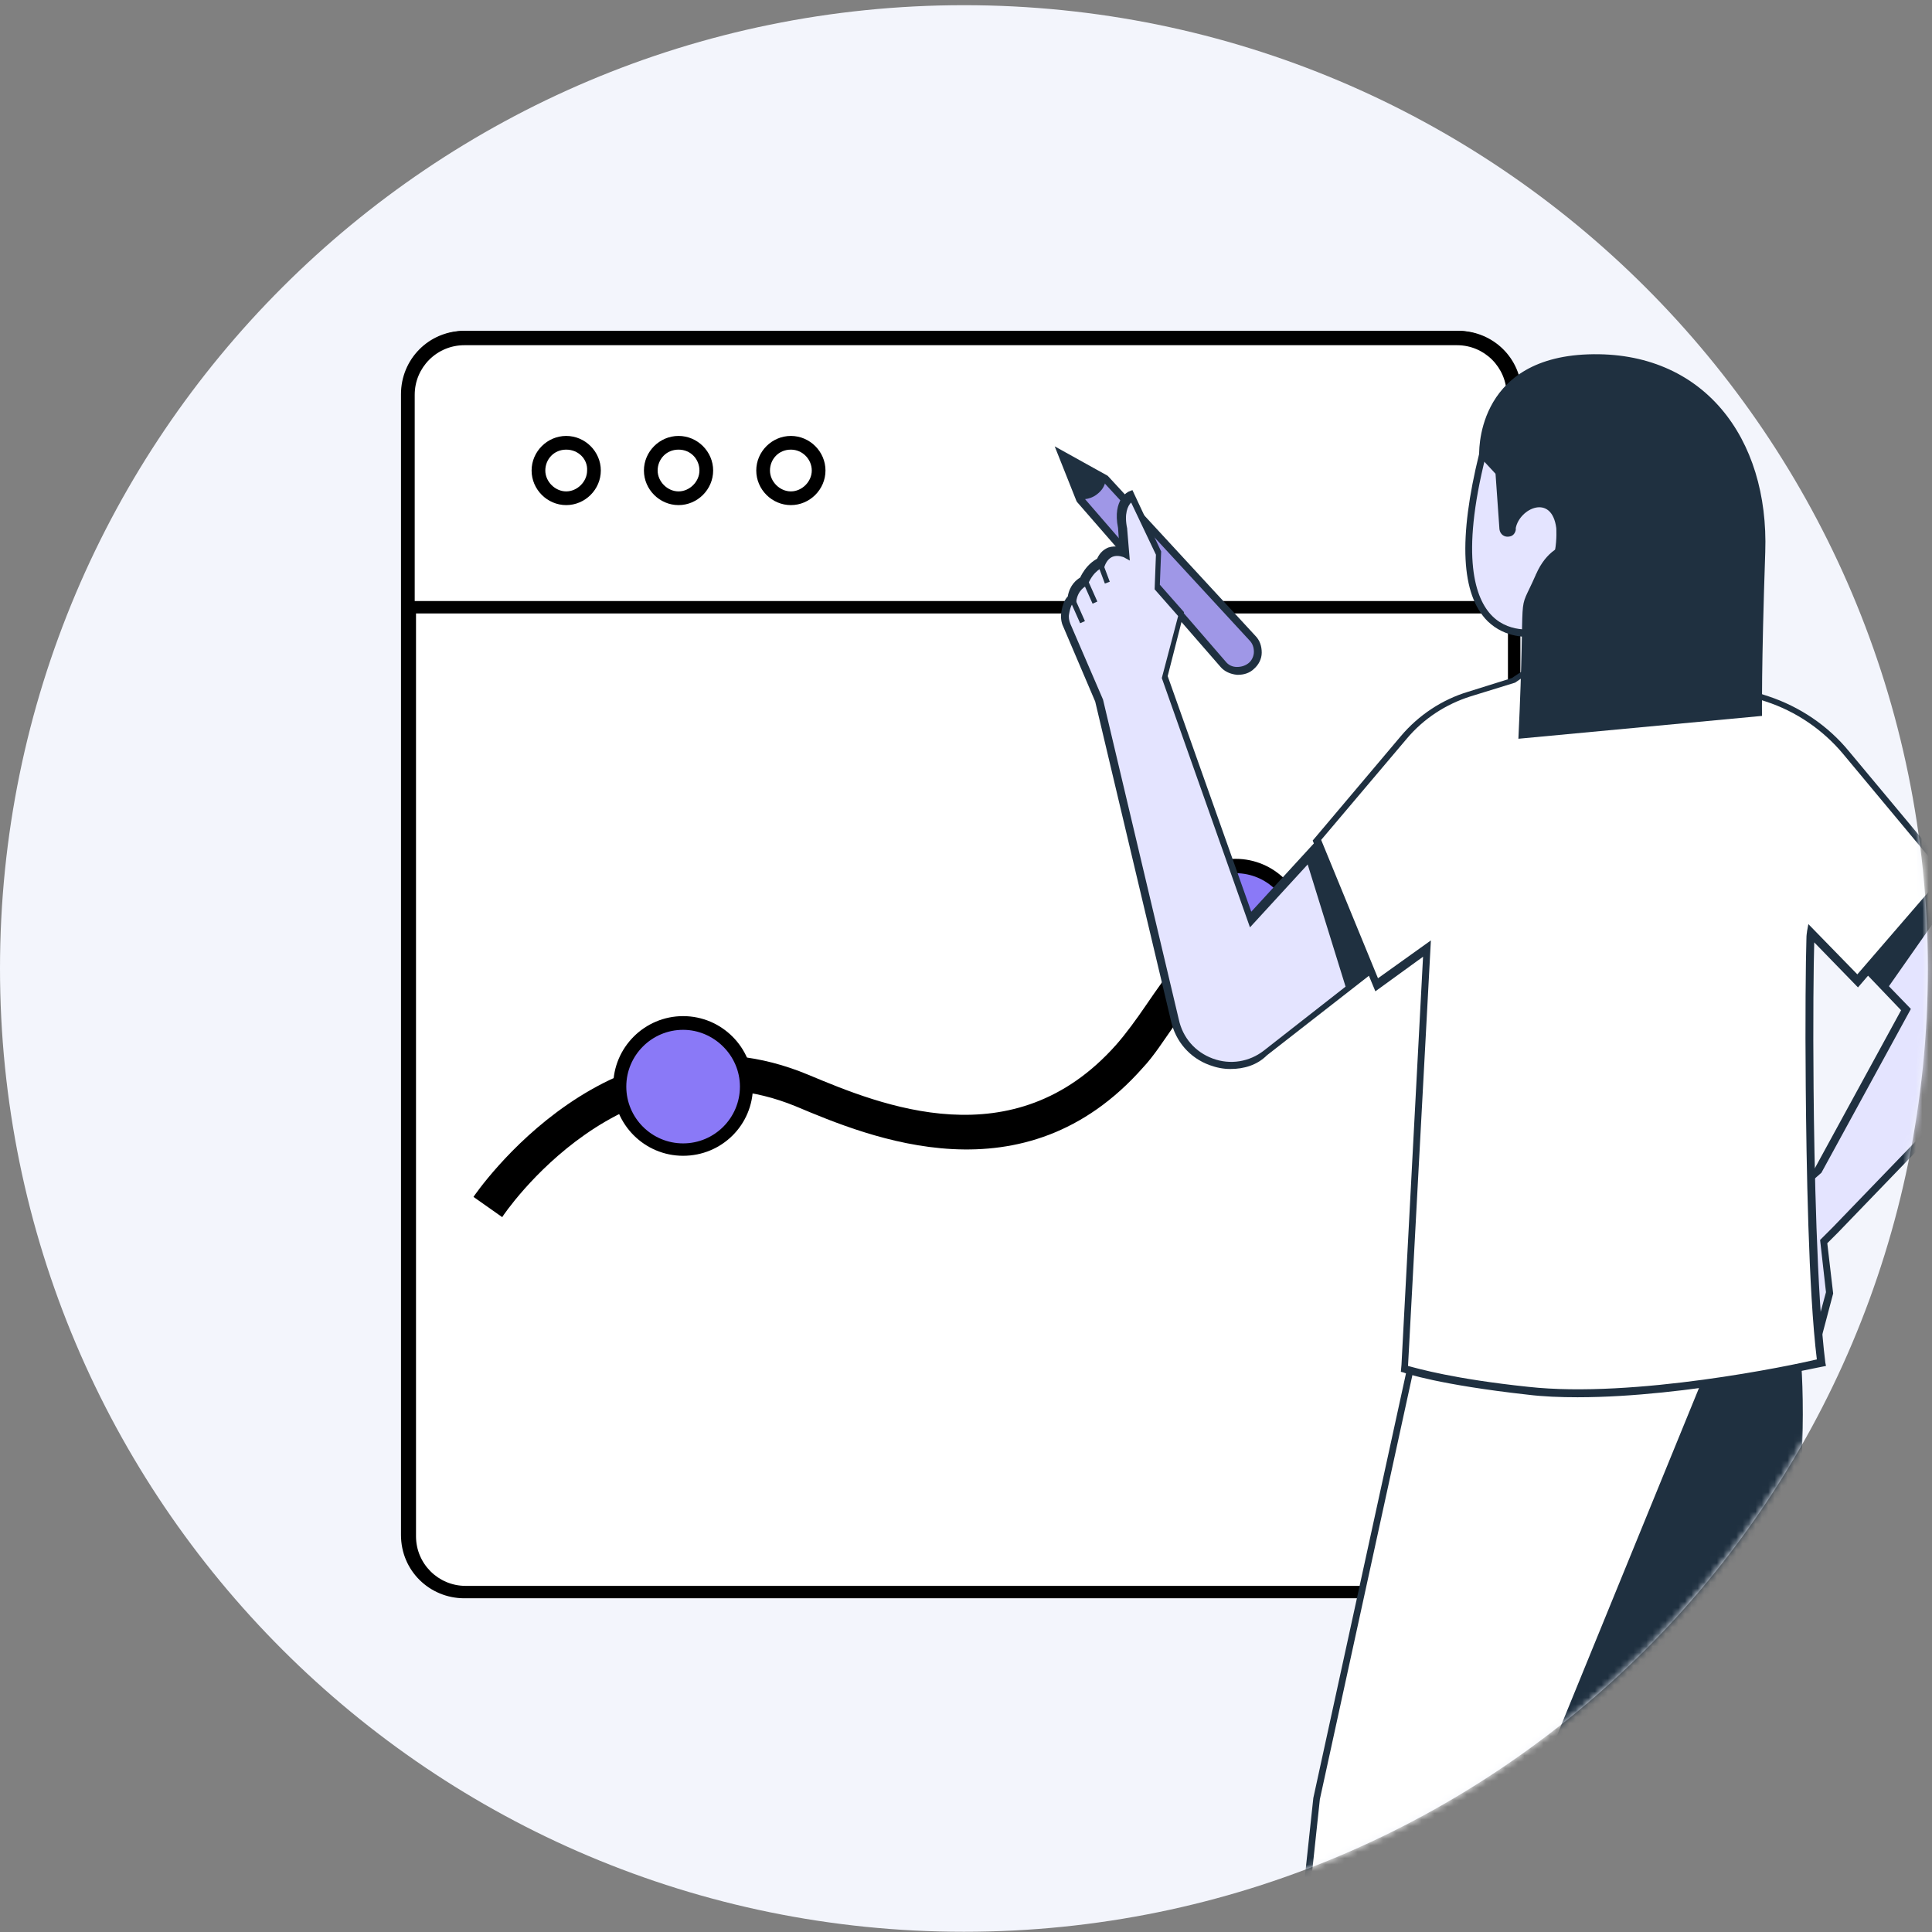 <?xml version="1.0" encoding="UTF-8"?> <svg xmlns="http://www.w3.org/2000/svg" width="301" height="301" fill="none" viewBox="0 0 301 301"><rect x="0" y="0" width="301" height="301" fill="#808080" stroke="none"/><path fill="#F3F5FC" d="M150.179 300.965c82.941 0 150.178-67.193 150.178-150.079C300.357 68 233.12.808 150.179.808 67.237.808 0 68 0 150.886c0 82.886 67.237 150.079 150.179 150.079z"></path><path fill="#fff" d="M235.748 61.51v177.837c0 4.881-3.968 8.846-8.852 8.846H72.241c-4.884 0-8.852-3.965-8.852-8.846V61.51c0-4.88 3.968-8.846 8.852-8.846h154.655c4.884.102 8.852 4.067 8.852 8.846z"></path><path fill="#000" d="M226.998 249.007H72.342c-5.392 0-9.87-4.271-9.87-9.863V61.408c0-5.389 4.274-9.863 9.87-9.863h154.656c5.392 0 9.869 4.27 9.869 9.863v177.838c-.102 5.49-4.375 9.761-9.869 9.761zM72.546 53.782c-4.274 0-7.733 3.458-7.733 7.728v177.837c0 4.271 3.46 7.728 7.733 7.728H227.2c4.273 0 7.733-3.457 7.733-7.728V61.51c0-4.27-3.46-7.728-7.733-7.728H72.546z"></path><path fill="#fff" d="M235.749 61.51v33.148H63.694V61.51c0-4.88 3.968-8.846 8.852-8.846h154.656c4.578.102 8.547 4.067 8.547 8.846z"></path><path fill="#000" d="M236.766 95.573H62.676V61.408c0-5.389 4.274-9.863 9.87-9.863h154.656c5.392 0 9.869 4.27 9.869 9.863v34.266h-.305v-.102zM64.712 93.64H234.73V61.51c0-4.27-3.459-7.728-7.733-7.728H72.343c-4.274 0-7.733 3.457-7.733 7.728v32.13h.102zM78.243 189.626l-4.476-3.152c.203-.305 21.57-31.826 52.196-19.014 11.192 4.677 31.948 13.32 47.923-4.677 1.526-1.729 3.154-3.966 4.68-6.203 6.41-9.354 15.262-22.166 37.85-21.251l-.204 5.491c-19.535-.814-26.759 9.659-33.169 18.81-1.73 2.441-3.256 4.881-4.986 6.711-18.518 20.946-42.53 10.88-54.129 5.999-26.658-10.879-45.481 16.879-45.684 17.286z"></path><path fill="#8A79F7" d="M106.427 179.051c5.451 0 9.87-4.415 9.87-9.863 0-5.447-4.419-9.862-9.87-9.862s-9.87 4.415-9.87 9.862c0 5.448 4.419 9.863 9.87 9.863z"></path><path fill="#000" d="M106.427 180.068c-6.003 0-10.887-4.88-10.887-10.88 0-5.999 4.884-10.879 10.887-10.879s10.887 4.88 10.887 10.879c0 6.101-4.884 10.88-10.887 10.88zm0-19.624c-4.884 0-8.852 3.965-8.852 8.846s3.968 8.846 8.852 8.846 8.852-3.965 8.852-8.846-4.07-8.846-8.852-8.846z"></path><path fill="#8A79F7" d="M192.505 154.75c5.451 0 9.87-4.416 9.87-9.863 0-5.447-4.419-9.863-9.87-9.863s-9.869 4.416-9.869 9.863c0 5.447 4.418 9.863 9.869 9.863z"></path><path fill="#000" d="M192.505 155.563c-6.003 0-10.887-4.88-10.887-10.879s4.884-10.88 10.887-10.88 10.887 4.881 10.887 10.88c-.102 5.999-4.986 10.879-10.887 10.879zm0-19.522c-4.884 0-8.852 3.965-8.852 8.846s3.968 8.846 8.852 8.846 8.852-3.965 8.852-8.846-3.968-8.846-8.852-8.846z"></path><path fill="#fff" d="M88.214 77.575c2.36 0 4.273-1.912 4.273-4.27 0-2.359-1.913-4.27-4.273-4.27-2.36 0-4.274 1.911-4.274 4.27 0 2.358 1.914 4.27 4.274 4.27z"></path><path fill="#000" d="M88.214 78.694c-2.95 0-5.393-2.44-5.393-5.39 0-2.948 2.442-5.388 5.393-5.388 2.95 0 5.392 2.44 5.392 5.389 0 2.948-2.441 5.389-5.392 5.389zm0-8.643c-1.933 0-3.256 1.525-3.256 3.254 0 1.728 1.526 3.253 3.256 3.253 1.73 0 3.256-1.525 3.256-3.253.102-1.729-1.323-3.254-3.256-3.254z"></path><path fill="#fff" d="M105.715 77.575c2.36 0 4.273-1.912 4.273-4.27 0-2.359-1.913-4.27-4.273-4.27-2.36 0-4.274 1.911-4.274 4.27 0 2.358 1.914 4.27 4.274 4.27z"></path><path fill="#000" d="M105.715 78.694c-2.951 0-5.393-2.44-5.393-5.39 0-2.948 2.442-5.388 5.393-5.388 2.951 0 5.392 2.44 5.392 5.389 0 2.948-2.441 5.389-5.392 5.389zm0-8.643c-1.933 0-3.256 1.525-3.256 3.254 0 1.728 1.526 3.253 3.256 3.253 1.73 0 3.256-1.525 3.256-3.253 0-1.729-1.323-3.254-3.256-3.254z"></path><path fill="#fff" d="M123.216 77.575c2.36 0 4.273-1.912 4.273-4.27 0-2.359-1.913-4.27-4.273-4.27-2.36 0-4.274 1.911-4.274 4.27 0 2.358 1.914 4.27 4.274 4.27z"></path><path fill="#000" d="M123.216 78.694c-2.951 0-5.393-2.44-5.393-5.39 0-2.948 2.442-5.388 5.393-5.388 2.95 0 5.392 2.44 5.392 5.389 0 2.948-2.442 5.389-5.392 5.389zm0-8.643c-1.933 0-3.256 1.525-3.256 3.254 0 1.728 1.526 3.253 3.256 3.253 1.73 0 3.256-1.525 3.256-3.253 0-1.729-1.425-3.254-3.256-3.254z"></path><mask id="1askyeenda" width="301" height="301" x="0" y="0" maskUnits="userSpaceOnUse"><path fill="#F3F5FC" d="M150.179 300.965c82.941 0 150.178-67.193 150.178-150.079C300.357 68 233.12.808 150.179.808 67.237.808 0 68 0 150.886c0 82.886 67.237 150.079 150.179 150.079z"></path></mask><g mask="url(#1askyeenda)"><path fill="#9F97E7" d="M194.946 103.707c-1.323 1.118-3.256 1.017-4.375-.305l-22.283-25.623v-.102l-2.747-6.914 6.715 3.762 22.893 24.81c1.221 1.322 1.12 3.253-.203 4.372z"></path><path fill="#1F3040" d="M192.911 105.131h-.203c-1.018-.102-1.933-.509-2.544-1.221L167.78 78.186l-.102-.204-3.358-8.44 8.242 4.576.102.102 22.893 24.81c.712.712 1.017 1.627 1.017 2.644 0 1.016-.509 1.931-1.221 2.541-.61.611-1.526.916-2.442.916zm-24.114-27.657l22.181 25.623c.407.508 1.018.813 1.73.813s1.322-.203 1.831-.61c.509-.406.814-1.118.814-1.728 0-.712-.203-1.322-.712-1.83L171.85 75.033l-5.291-2.948 2.238 5.389z"></path><path fill="#1F3040" d="M172.256 74.627s.102 1.322-1.424 2.44c-1.221.915-2.645.712-2.645.712l-2.748-6.914 6.817 3.762zM280.21 208.132s1.73 10.981-.407 30.402c-2.238 20.234-5.698 43.213-5.698 43.213l8.649 99.341h-24.42l-14.855-96.189-6.918-80.733 43.649 3.966z"></path><path fill="#fff" d="M275.021 192.473l-37.748 92.325-19.027 96.29h-23.91l10.785-100.866 19.536-89.477 50.364 1.728z"></path><path fill="#1F3040" d="M218.755 381.597h-25.029l10.887-101.476 19.637-89.987 51.789 1.83-38.053 93.139-19.231 96.494zm-23.808-1.119h22.893l18.925-95.782v-.102l37.443-91.613-49.144-1.728-19.434 89.071-10.683 100.154z"></path><path fill="#E4E4FF" d="M214.38 150.683l-4.579 3.559-.814.61-11.802 9.253c-5.19 4.067-12.719 1.22-14.143-5.186l-11.803-49.823-4.986-11.795c-.203-.61-.305-1.22-.305-1.83.204-2.135 1.018-2.237 1.018-2.237.203-2.237 1.831-2.847 1.831-2.847 1.018-2.44 2.646-2.847 2.646-2.847 1.119-2.847 3.764-1.525 3.764-1.525l-.305-3.762c-.814-4.17 1.424-5.084 1.424-5.084l4.172 8.948-.203 5.287 3.764 4.27-2.543 9.863 13.328 37.825 8.751-9.456 2.442-2.644 8.343 19.421z"></path><path fill="#1F3040" d="M191.69 166.545c-1.119 0-2.136-.203-3.255-.61-3.053-1.119-5.291-3.661-6.004-6.914l-11.802-49.722-4.986-11.693c-.305-.61-.407-1.423-.305-2.135.203-1.525.712-2.237 1.017-2.542.306-1.83 1.425-2.644 1.934-2.949.915-1.932 2.136-2.643 2.645-2.948.407-.915 1.018-1.424 1.73-1.729.61-.203 1.221-.203 1.729-.102l-.203-2.948c-.916-4.474 1.628-5.694 1.73-5.694l.508-.204 4.477 9.558-.203 5.186 3.764 4.27-2.543 9.965 13.023 36.706 11.091-12.1 8.954 20.743-17.603 13.727c-1.526 1.525-3.561 2.135-5.698 2.135zm-24.521-72.6c-.101.103-.407.51-.61 1.73-.102.508 0 1.016.203 1.525l5.088 11.794 11.802 49.823c.611 2.847 2.544 5.084 5.291 6.101 2.747 1.017 5.698.508 7.937-1.22l16.89-13.218-7.835-18.201-11.192 12.201-13.736-38.841 2.544-9.66-3.663-4.168.203-5.39-3.866-8.134c-.509.508-1.119 1.729-.611 4.067v.102l.407 4.88-.915-.508s-.916-.407-1.73-.102c-.509.204-.916.61-1.221 1.322l-.102.305-.305.102s-1.323.407-2.238 2.542l-.102.203-.204.102s-1.322.61-1.526 2.44v.509l-.509-.305z"></path><path fill="#E4E4FF" d="M240.631 108.689l-.712-10.371s-16.992 4.372-8.954-27.657c0 0 10.887-11.388 24.317 0v23.285l2.239 11.896-16.89 2.847z"></path><path fill="#1F3040" d="M240.122 109.401l-.713-10.27c-1.424.204-4.883.305-7.631-2.338-4.171-4.169-4.578-12.914-1.322-26.132v-.102l.101-.101c.102-.102 11.396-11.592 25.132 0l.203.203V94.15l2.341 12.405-18.111 2.847zm.305-11.795l.712 10.372 15.771-2.644-2.137-11.388v-22.98c-5.392-4.474-10.887-5.795-16.483-3.965-3.764 1.22-6.308 3.558-6.817 4.067-3.968 15.76-1.628 22.268 1.018 24.911 2.95 2.95 7.224 1.932 7.224 1.932l.712-.305z"></path><path fill="#E4E4FF" d="M312.871 163.799l-26.963 27.962-1.73 1.729.916 7.931-1.73 6.609-2.645 3.152-1.628-15.76v-9.355l4.273-3.762 13.736-25.013-3.052-3.152-5.698-5.897 8.038-18.404 7.733 9.964 9.666 12.507c2.441 3.457 2.136 8.337-.916 11.489z"></path><path fill="#1F3040" d="M280.108 212.605l-1.832-17.183v-9.558l4.477-3.864 13.431-24.606-8.649-9.05 8.547-19.726 17.908 23.285c2.848 3.66 2.543 8.846-.713 12.201l-26.963 27.962-1.628 1.627.916 7.829-1.831 6.915-3.663 4.168zm-.611-17.183l1.527 14.336 1.729-2.033 1.73-6.406-.916-8.134 1.933-1.932 26.963-27.962c2.747-2.847 3.053-7.423.611-10.676l-16.687-21.658-7.427 17.184 8.75 9.049-13.939 25.522-4.172 3.66-.102 9.05z"></path><path fill="#1F3040" d="M303.917 139.905l-9.971 14.235-5.698-5.796 7.936-18.505 7.733 10.066zM214.38 150.683l-4.579 3.559-6.308-20.336 2.442-2.746 8.445 19.523z"></path><path fill="#fff" d="M282.042 146.616c-.102 3.253-.204 12.303-.102 22.877.102 15.151.611 33.453 1.832 42.807 0 0-27.574 6.406-45.685 4.373-13.837-1.526-19.23-3.458-19.23-3.458v-.61l3.358-64.769-7.835 5.592-9.36-22.471 13.532-16.065c2.645-3.152 6.206-5.491 10.175-6.813l6.817-2.135 1.322-.915c.814-.509 1.73-.712 2.646-.61 2.95.406 9.971 1.017 18.212-1.424 1.221-.305 2.544-.101 3.46.712l1.017.915 12.922 4.271c4.782 1.525 9.056 4.473 12.312 8.337l15.974 19.116-14.143 16.37-7.326-7.422c.102.203.102.61.102 1.322z"></path><path fill="#1F3040" d="M245.82 217.689c-2.747 0-5.393-.101-7.835-.406-13.735-1.525-19.128-3.356-19.331-3.457l-.407-.102.101-1.118 3.358-63.55-7.428 5.389-9.767-23.488 13.736-16.269c2.747-3.253 6.41-5.694 10.48-6.914l6.817-2.135 1.221-.814c.915-.61 1.933-.813 3.052-.711 2.645.406 9.768 1.017 17.907-1.424 1.425-.407 2.849-.101 3.969.814l1.017.813 12.82 4.169c4.884 1.627 9.259 4.575 12.515 8.541l16.28 19.522-14.856 17.286-6.817-7.016c-.101 3.254-.203 12.303-.101 22.776.101 11.49.508 32.232 1.831 42.705l.102.509-.509.102c-.305 0-20.96 4.778-38.155 4.778zm-26.454-4.88c1.526.407 7.122 2.033 18.721 3.254 16.483 1.83 41.208-3.356 44.972-4.271-1.322-10.676-1.628-31.012-1.729-42.4-.102-10.575 0-19.726.101-22.98 0-.915.102-1.118.102-1.322l.204-1.118 7.631 7.829 13.43-15.557-15.669-18.81c-3.154-3.762-7.326-6.609-12.006-8.135l-13.023-4.27-1.12-.915c-.814-.712-1.933-.915-2.95-.61-8.344 2.44-15.669 1.83-18.417 1.423-.814-.102-1.628.102-2.238.509l-1.323.915-6.918 2.135c-3.867 1.22-7.326 3.457-9.972 6.609l-13.329 15.76 8.852 21.556 8.242-5.897-3.561 66.295zM233 73.813l.61 8.643c.102.813.814 1.322 1.628 1.118.509-.101.814-.508.916-1.016v-.305c.611-3.05 5.596-5.39 6.308 0 0 0 .509 7.016-3.154 7.219 0 0 3.968 8.338 13.431 6.609 1.526-.305 11.904-2.949 11.09-20.946.407-2.644.306-4.27.306-4.27M167.499 93.328l-.744.33 1.529 3.439.744-.33-1.529-3.439zM169.435 90.282l-.744.33 1.529 3.438.744-.33-1.529-3.438zM171.758 87.586l-.762.286 1.14 3.047.762-.286-1.14-3.047z"></path><path fill="#1F3040" d="M236.561 115.095c1.221-25.725-.407-18.404 2.747-25.623 3.154-7.22 9.971-4.677 9.971-4.677L233 73.813l-2.544-2.745s-.916-15.252 16.992-15.862c17.907-.61 28.184 13.015 27.573 30.809-.61 17.794-.508 25.521-.508 25.521"></path></g></svg> 